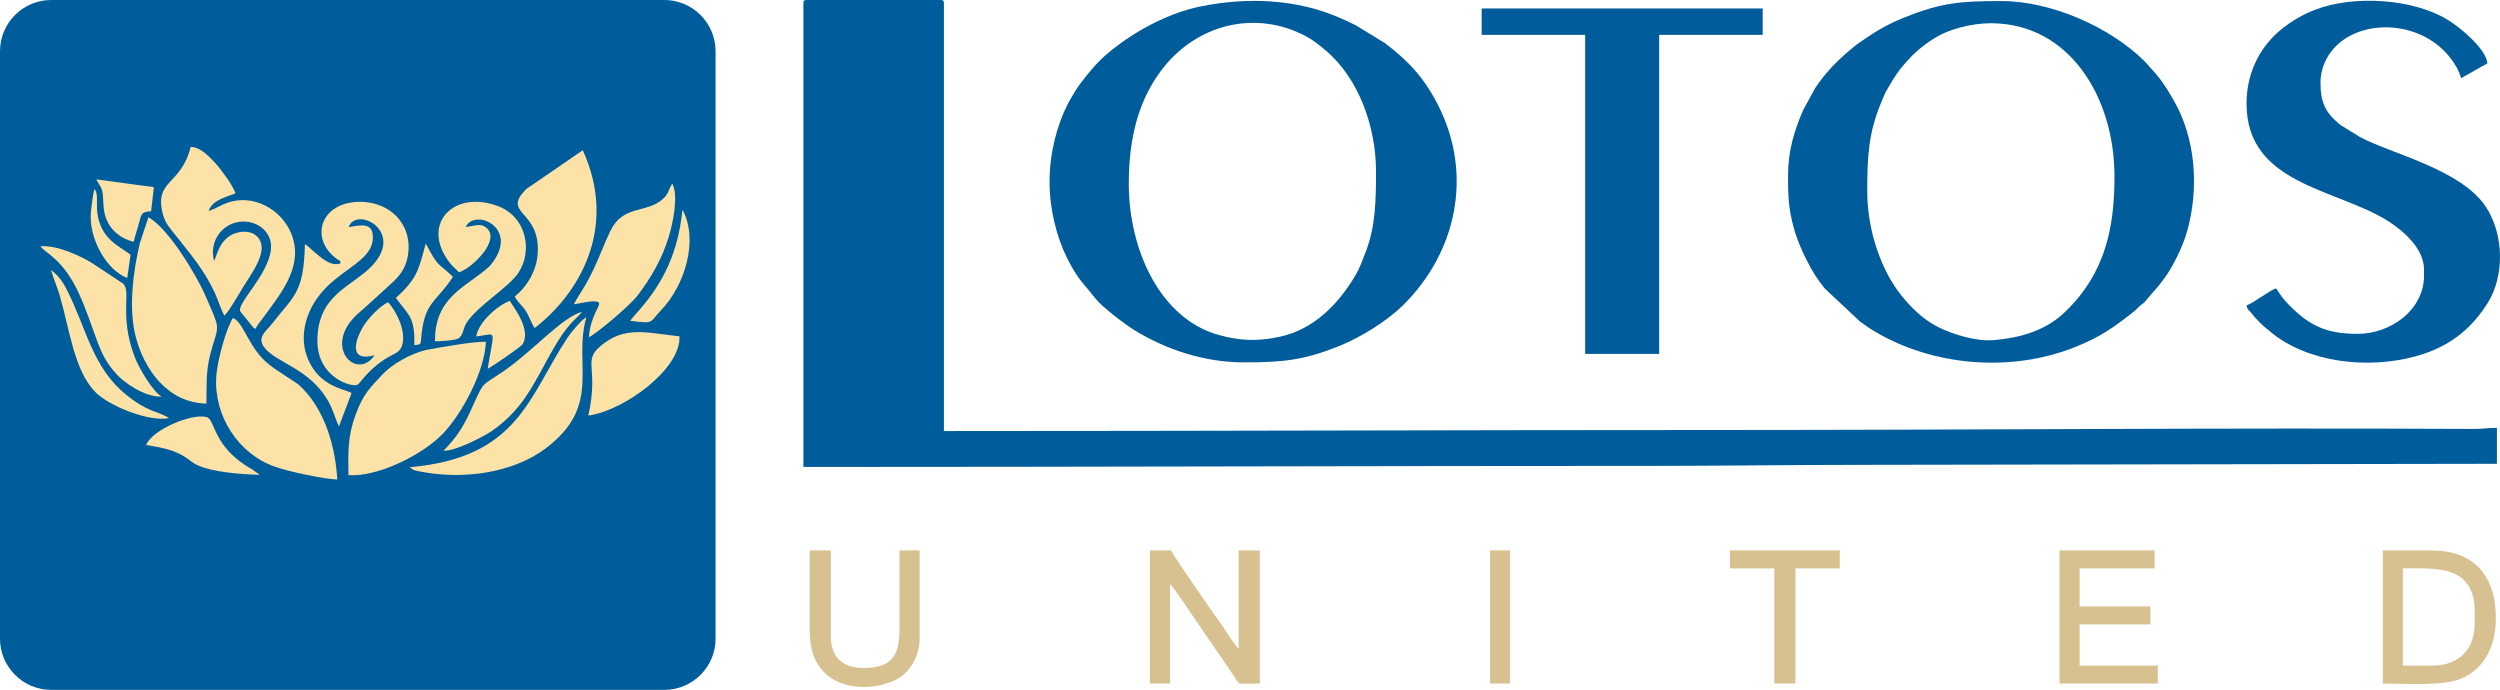 <?xml version="1.0" encoding="UTF-8"?> <svg xmlns="http://www.w3.org/2000/svg" xmlns:xlink="http://www.w3.org/1999/xlink" xmlns:xodm="http://www.corel.com/coreldraw/odm/2003" xml:space="preserve" width="416.987mm" height="115.068mm" version="1.1" style="shape-rendering:geometricPrecision; text-rendering:geometricPrecision; image-rendering:optimizeQuality; fill-rule:evenodd; clip-rule:evenodd" viewBox="0 0 8477.06 2339.25"> <defs> <style type="text/css"> .fil1 {fill:#005C9B} .fil0 {fill:#005D9B} .fil3 {fill:#D8C190} .fil2 {fill:#FDE2A7} </style> </defs> <g id="Слой_x0020_1">  <path class="fil0" d="M2724.18 10.75l0 1572.63c960.71,0 1911.35,-3.58 2873.01,-3.58 241.29,0 471.35,-3.58 712.88,-3.58l2156.55 -3.58 0 -121.8c-31.63,0 -48.58,3.76 -78.79,3.6 -848.83,-4.37 -1701.05,3.56 -2550.63,3.56 -880.05,0 -1754.01,3.58 -2636.59,3.58l0 -1450.83c0,-8.26 -2.49,-10.75 -10.75,-10.75l-454.95 0c-8.26,0 -10.75,2.49 -10.75,10.75zm-2550.8 -10.75l2079.59 0c95.36,0 173.38,78.02 173.38,173.38l0 1992.49c0,95.36 -78.02,173.38 -173.38,173.38l-2079.59 0c-95.36,0 -173.38,-78.02 -173.38,-173.38l0 -1992.49c0,-95.36 78.02,-173.38 173.38,-173.38z"></path> <path class="fil1" d="M3827.53 623.32c0,-160.87 35.5,-283.08 106.91,-380.29 119.57,-162.78 323.6,-210.92 493.76,-120.07 25.5,13.61 45.43,29.96 66.75,47.88 112.34,94.44 170.84,259.13 170.84,409.49 0,94.8 -0.99,187.58 -34.73,273.34 -11.02,28.02 -20.23,55.24 -34.83,79.81 -58.01,97.62 -141.17,183.89 -257.27,208.43 -55.46,11.73 -101.78,14.46 -157.37,5.01 -17.63,-3 -32.37,-6.66 -46.78,-10.53 -201.16,-54.07 -307.28,-290.21 -307.28,-513.07zm-268.67 -7.16c0,97.09 25.78,190.92 58.46,256.78 37.99,76.55 54.5,84.16 97.09,139.34 21.19,27.45 99.83,87.42 132.54,107.47 108.28,66.35 237.52,108.98 371.05,108.98 134.81,0 202.75,-7.6 321.39,-54.75 75.75,-30.11 165.41,-86.78 218.71,-139.52 178.8,-176.91 237.91,-438.59 120.23,-673.85 -47.4,-94.75 -101.36,-153.38 -182.85,-214.79l-97.77 -59.86c-17.91,-8.91 -35.1,-16.7 -53.83,-24.98 -146.06,-64.53 -314.33,-71.41 -472.52,-39.25 -113.54,23.08 -229.13,87 -314.44,158.43 -35.9,30.06 -66,66.01 -93.66,103.37 -6.52,8.81 -9.92,13.03 -16.03,23.37 -10.62,17.99 -19.17,30.92 -28.73,50.08 -33.57,67.25 -59.67,159.91 -59.67,259.16z"></path> <path class="fil1" d="M6331.56 648.4c0,-116.3 3.63,-197.5 48.08,-302.99 5.61,-13.31 10.91,-27.8 17.87,-39.45 14.81,-24.78 28.69,-50.47 46.18,-72.04 38,-46.86 70.24,-76.79 121.37,-107.9 42.43,-25.81 118.01,-47.22 185.64,-47.22 265.14,0 419.13,249.64 419.13,519.43 0,148.07 -22.68,278.42 -108.48,393.04 -18.8,25.11 -31.99,39.21 -53.59,61.05 -65.32,66.08 -150.78,93.04 -250.21,101.1 -56.11,4.55 -135.89,-19.23 -187.21,-45.26 -50.32,-25.52 -91.18,-66.39 -124.63,-108.22 -62.75,-78.47 -114.14,-210.81 -114.14,-351.56zm-268.67 -50.16c0,65.36 1.73,108.99 18.58,171.28 11.17,41.25 26.45,76.3 44.7,112.92 18.1,36.32 37.42,66.5 61.56,96.06l120.18 112.67c17.72,12.15 27.91,20.11 47.16,31.64 199.5,119.43 464.27,140.82 680.7,54.27 84.57,-33.82 127.39,-64.02 192.88,-115.2 9.58,-7.48 10.75,-8.33 19.05,-16.77 20.73,-21.07 13.44,-5.96 39.79,-39.02 17.96,-22.53 20.59,-20.73 51.77,-62.86 29.74,-40.18 62.62,-108.98 76.22,-156.63 41.98,-147.16 30.28,-316.21 -44.87,-446.47 -20.44,-35.42 -35.91,-61.03 -62.15,-91.89l-35.64 -39.59c-115.01,-115.01 -315.65,-205.07 -486.31,-205.07 -136.82,0 -201.73,4.76 -328.04,55.27 -60.99,24.39 -98.79,47.88 -149.84,83.01 -8.58,5.9 -14.64,10.45 -22.53,16.88 -50.35,41 -95.73,85.65 -131.56,140.7l-40.48 74.15c-30.94,72.23 -51.18,137.92 -51.18,224.66z"></path> <path class="fil1" d="M7617.61 351.07c0,274.17 300.94,287.41 477.19,396.9 47.93,29.78 124.64,91.78 124.64,165.53l0 21.49c0,113.91 -110.33,197.03 -225.69,197.03 -109.25,0 -164.04,-30.08 -230.17,-95.82 -20.53,-20.41 -29.88,-34.64 -45.67,-58.22 -19.12,4.45 -79.37,51.73 -100.3,57.32 3.53,15.17 4.13,12.45 13.35,22.47 7.63,8.29 8.69,11.59 16.16,19.67 10.16,10.98 24.66,25.98 36.48,35.16 15.14,11.75 23.9,20.45 40.01,31.63 136.88,94.95 341.59,106.89 495.41,55.43 96.35,-32.23 166.3,-90.83 218.31,-175.75 54.23,-88.57 54.44,-228.14 -8.67,-323.22 -84.31,-127.04 -322.4,-179.98 -426.61,-236.12l-66.47 -41c-50.63,-41.91 -67.21,-75.02 -67.21,-144.15 0,-60.24 33.4,-109.68 67.46,-136.74 100.87,-80.14 279.42,-64.87 371.66,52.26 14.71,18.69 31.41,44.74 37.33,70.14 30.59,-16.18 58.4,-33.66 89.56,-50.15 -4.02,-48.35 -91.21,-121.92 -137.24,-149.34 -118.31,-70.48 -316.51,-82.46 -446.2,-32.88 -43.69,16.7 -81.38,39.36 -115.67,67.03 -63.49,51.25 -117.65,137.04 -117.65,251.33z"></path> <polygon class="fil1" points="5024.02,118.22 5375.09,118.22 5375.09,1200.07 5625.85,1200.07 5625.85,118.22 5976.91,118.22 5976.91,28.66 5024.02,28.66 "></polygon> <path class="fil2" d="M1155.49 891.99c-40.86,21.56 -100.39,-52.84 -121.53,-64 -4.19,168.95 -38.17,174.28 -112.5,270.95 -18.04,23.46 -53.88,45.6 -22.95,82.01 43.54,51.27 148.34,68.42 211.93,174.92 19.37,32.44 23.2,56.43 38.82,90.22l42.82 -113.16c-23.08,-14.6 -107.59,-20.25 -147.73,-115.24 -30.91,-73.16 -7.39,-151.1 28.77,-203.45 69.09,-100.01 186.5,-123.85 191.01,-204.55 3.21,-57.51 -40.63,-46.86 -81.93,-39.45 27.24,-77.72 215.9,25.54 50.94,156.77 -72.19,57.43 -157.37,92.99 -156.87,230.2 0.45,122.74 116.7,157.72 136.29,147.1 10.06,-5.45 34,-51.48 101.65,-92.02 24.78,-14.85 43.83,-16.87 50.62,-45.96 11.63,-49.84 -24.57,-115.3 -48.5,-141.16 -23.18,7.99 -70.62,54.89 -89.12,89.24 -27.21,50.55 -39.62,112.57 42.92,90.06 -60.98,90.78 -181.65,-32.65 -53.48,-143.48 33.02,-28.55 62.47,-56.44 95.94,-86.67 29.5,-26.64 63.78,-53.37 71.53,-114.86 14.12,-111.97 -80.13,-188.76 -191.13,-173.06 -113.33,16.02 -137.4,130.13 -49.74,192.34 13.93,9.88 7.24,-0.16 12.24,13.25z"></path> <path class="fil2" d="M761.07 1070.27c14.68,-13.04 51.16,-77.01 64.85,-99.16 19.39,-31.39 48.79,-71.46 58.56,-109.63 14.57,-56.84 -31.53,-88.57 -85.29,-70.97 -55.99,18.33 -63.67,77.8 -73.28,94.33 -16.67,-61.87 21.62,-117.26 73.15,-130.23 64.13,-16.15 126.1,27.79 119.64,90.76 -9.13,89 -117.56,183.17 -103.62,210.89l41.78 51.69c7.49,7.16 -0.52,1.94 9.46,7.05 6.1,-13.11 12.45,-19.04 21.53,-31.67 56.13,-78.11 136.42,-167.91 105.99,-273.47 -25.37,-88 -117.92,-147.78 -206.03,-127.25 -32.91,7.67 -53.26,24.33 -80.68,33.02 14.66,-42.15 72.58,-49.91 91.71,-60.75 -18.11,-38.96 -36.64,-61.85 -60.02,-91.69 -7.61,-9.71 -28.46,-30.95 -38.85,-39.89 -13.03,-11.22 -30.33,-24 -53.26,-25.53 -32.99,132.05 -124.33,110.67 -94.83,227.39 8.28,32.74 25.53,49.63 41.29,69.71 51.35,65.42 97.89,118.2 135.25,197.98 8.26,17.64 24.25,65.46 32.65,77.44z"></path> <path class="fil2" d="M1181.4 1611.08c98.28,7.15 250.93,-68.42 319.82,-140.11 67.56,-70.31 142.44,-213.66 146.41,-312.03 -36.78,-1.97 -158.13,19.13 -198.72,27.07 -56.6,11.07 -122.71,52.28 -150.55,82.1 -43.56,46.65 -66.72,67.9 -92.24,137.03 -27.28,73.89 -25.39,123.53 -24.71,205.94z"></path> <path class="fil2" d="M1143.66 1626.07c-8.17,-138.97 -56.11,-254.12 -129.86,-320.52 -10.4,-9.36 -66.75,-42.72 -100.04,-68.34 -70.38,-54.16 -87.49,-146.04 -124.03,-158.63 -23.49,35.41 -52.94,146.33 -56.38,197.15 -9.03,133.19 73.74,263.5 200.04,307.31 47.18,16.36 157.27,39.87 210.27,43.04z"></path> <path class="fil2" d="M699.75 1368.5c1.96,-84.21 -3.06,-116.82 21.71,-197.39 21.9,-71.25 23,-57.62 -24.79,-168.16 -30.57,-70.7 -127.28,-230.93 -193.54,-266l-28.74 87.08c-23.16,96.22 -38.73,220.6 -14.71,315.68 28.75,113.85 109.16,226.1 240.07,228.8z"></path> <path class="fil2" d="M1745.53 1005.15c9.64,20.67 25.04,29.87 38,50.14 10.67,16.68 17.96,39.97 29.22,57.1 146.48,-112.47 285.11,-335.18 163.38,-603.05l-191.14 131.28c-88.33,87.45 51.67,69.66 37.82,224.56 -5.63,62.95 -44.4,114.53 -77.29,139.97z"></path> <path class="fil3" d="M3899.17 2317.75l68.06 0 0 -336.74c10.89,7.29 76.18,106.57 89.55,125.39l131.09 191.32c17.02,26.53 6.22,20.02 83.86,20.02l0 -451.37 -71.64 0 0 333.15c-10.71,-7.85 -46.44,-65.57 -58.32,-81.39 -17.21,-22.91 -168.07,-240.99 -170.95,-251.77l-71.64 0 0 451.37zm1153.5 0l68.06 0 0 -451.37 -68.06 0 0 451.37zm813.18 -390.47l150.46 0 0 390.47 71.65 0 0 -390.47 150.46 0 0 -60.9 -372.56 0 0 60.9zm-3120.19 214.94c0,226.92 246.58,209.4 319.73,144.2 27.57,-24.58 52.83,-68.52 52.83,-119.12l0 -300.91 -68.07 0 0 261.51c0,87.45 -20.27,130.81 -103.71,136.59 -77.39,5.36 -129.14,-24.71 -129.14,-107.93l0 -290.17 -71.64 0 0 275.84zm4237.88 175.53l333.15 0 0 -60.9 -265.09 0 0 -139.71 240.02 0 0 -60.9 -240.02 0 0 -128.96 254.35 0 0 -60.9 -322.41 0 0 451.37zm1268.14 -60.9l-103.88 0 0 -329.57c108.82,0 243.59,-13.45 243.59,146.87 0,53.64 2.3,103.67 -38.39,144.31 -22.53,22.5 -58.04,38.39 -101.32,38.39zm-171.95 60.9c78.99,0 206.99,9.63 268.68,-17.91 76.49,-34.15 114.63,-109.72 114.63,-204.2 0,-144.18 -75.01,-229.26 -218.52,-229.26l-164.79 0 0 451.37z"></path> <path class="fil2" d="M1389.19 1584.27l13.45 9.64c0.04,0.02 13.19,3.15 14.39,3.4 147.49,30.96 321.68,8.53 436.07,-79.04 189.93,-145.39 89.36,-283.11 135.15,-442.5 -17.5,8.88 -53.41,53.38 -64.05,69.44 -132.52,200.08 -165.82,406.66 -535.01,439.05z"></path> <path class="fil2" d="M1556.34 923.58c45.88,-15.73 138.67,-106.52 95.68,-148.8 -21.71,-21.35 -43.97,-7.23 -72.9,-5.38 29.12,-61.02 168.43,-4.1 100.74,106.49 -15.62,25.52 -25.32,32.75 -47.12,49.54 -73.15,56.34 -159.01,96.77 -157.8,231.48 14.73,1.07 65.15,-2.68 76.74,-8.12 20.16,-9.47 17.65,-35.11 30.87,-55.09 39.15,-59.16 141.74,-118.25 175.2,-168.67 48.72,-73.42 28.83,-188.96 -69.27,-226.13 -144.84,-54.87 -257.05,52.98 -172.64,179.77 14.51,21.8 25.13,28.24 40.5,44.9z"></path> <path class="fil2" d="M1945.84 1031.85c23.01,-2.84 62.92,-15.24 83.37,-7.4 11.68,10.6 -26.53,41.47 -32.46,119.11 30.04,-15.02 140.05,-108.75 164.59,-140.86 45.07,-58.97 84.22,-125.59 106.76,-201.45 12.79,-43.07 33.5,-135.38 11.86,-178.08 -1.69,1.62 -2.03,1.51 -4.68,6.16 -9.52,16.64 -7.24,28.23 -30.85,48.13 -54.26,45.73 -132.27,17.86 -174.46,104.94 -20.49,42.3 -36.48,86.9 -56.7,129.4 -10.36,21.78 -20.23,41.01 -32.21,61 -11.91,19.87 -25.34,39.5 -35.24,59.06z"></path> <path class="fil2" d="M547.86 1345.1c-30.96,-19.24 -76.54,-96.57 -91.06,-134.52 -54.69,-142.95 -9.23,-224.8 -40.49,-249.7l-103.48 -68.41c-38.2,-23.64 -118.54,-62.33 -175.4,-57.33 10.49,18.28 60.65,35.79 109.42,119.7 27.27,46.91 48.64,107.05 68.93,163.94 25.11,70.39 37.38,103.63 79.24,149.99 25.2,27.92 93.37,77.23 152.85,76.34z"></path> <path class="fil2" d="M1994.85 1409.17c124.23,-17.43 315.61,-160.59 309.03,-268.83 -100.68,-10.12 -175.19,-34.67 -252.38,21.15 -85.89,62.11 -17.39,72.84 -56.65,247.68z"></path> <path class="fil2" d="M1504.04 1528.22c39.9,2.45 137.44,-48.99 163.33,-66.74 107.34,-73.62 143.23,-162.54 203.49,-269.24 21.32,-37.75 43.75,-73.8 72.35,-103.17 10.4,-10.67 19.2,-17.58 30.49,-31.97 -69.44,19.4 -166.15,133.13 -268.03,202.8 -77.35,52.9 -62.15,28.27 -107.82,128.47 -27.76,60.9 -49.13,93.64 -93.81,139.86z"></path> <path class="fil2" d="M495.61 1508.87c34.49,6.14 63.96,10.19 95.52,22.3 43,16.51 54.33,35.09 76.55,45.28 54.26,24.89 146.34,31.69 212.86,33.47l-24.42 -17.68c-136.89,-76.2 -125.11,-170.47 -156.02,-178.26 -50.78,-12.8 -184.28,43 -204.5,94.89z"></path> <path class="fil2" d="M573.91 1417.59c-44.71,-26.35 -70.54,-18.42 -145.33,-78.51 -115.92,-93.13 -133.79,-222.95 -203.2,-359.08 -11.34,-22.25 -24.4,-40.98 -43.3,-57.14 -8.58,-7.33 0.73,-1.26 -8.79,-6.78 7.08,26.57 20.19,55.21 28.62,83.71 33.9,114.57 48.64,255.35 121.53,329.87 45.26,46.28 181.33,102.08 250.48,87.94z"></path> <path class="fil2" d="M452.92 819.99c5.04,-20.14 12.67,-42.43 18.42,-63.55 9.19,-33.75 7.51,-37.18 41.16,-40.43l9.26 -81.4 -195.5 -26.36c13.09,23.81 21.44,26.53 23.23,61.52 1.42,27.87 1.65,49.77 11.54,74.12 15.24,37.53 47.4,64.83 91.89,76.1z"></path> <path class="fil2" d="M1342.38 1010.28c45.36,61.75 64.42,63.95 62.53,160.37 20.3,-3.54 21.29,-0.03 22.95,-20.42 10.46,-128.88 47.88,-120.18 108.06,-211.65 -53.18,-50.76 -48.63,-29.47 -92.31,-113.07 -24.99,93.66 -30.06,119.45 -101.22,184.78z"></path> <path class="fil2" d="M2136.96 1087.83c83.58,9.98 62.71,7.67 105.2,-36.65 80.36,-83.8 127.37,-238.15 72.03,-340.11 -8.45,82.02 -27.52,150.84 -60.55,215.46 -47.61,93.15 -109.43,146.99 -116.68,161.29z"></path> <path class="fil2" d="M1614.87 1140.84c61.06,-7.56 61.92,-23.17 48.81,52.12 -3.26,18.71 -7.43,38.57 -9.86,57.33 14.98,-7.3 110.84,-72.81 117.43,-82.48 33.63,-49.35 -36.13,-134.4 -42.3,-147.29 -35.19,10.85 -106.18,68.73 -114.09,120.33z"></path> <path class="fil2" d="M431.35 942.67l11.46 -78.86c-36.84,-28.88 -102.61,-52 -113.19,-145.34 -2.48,-21.9 1.19,-45.87 -2.51,-62.7 -2.82,-12.79 -5.88,-13.11 -6.66,-14.01 -5.33,13.99 -13,75.54 -12.98,92.64 0.11,87.64 58.64,183.49 123.88,208.27z"></path> </g> </svg> 